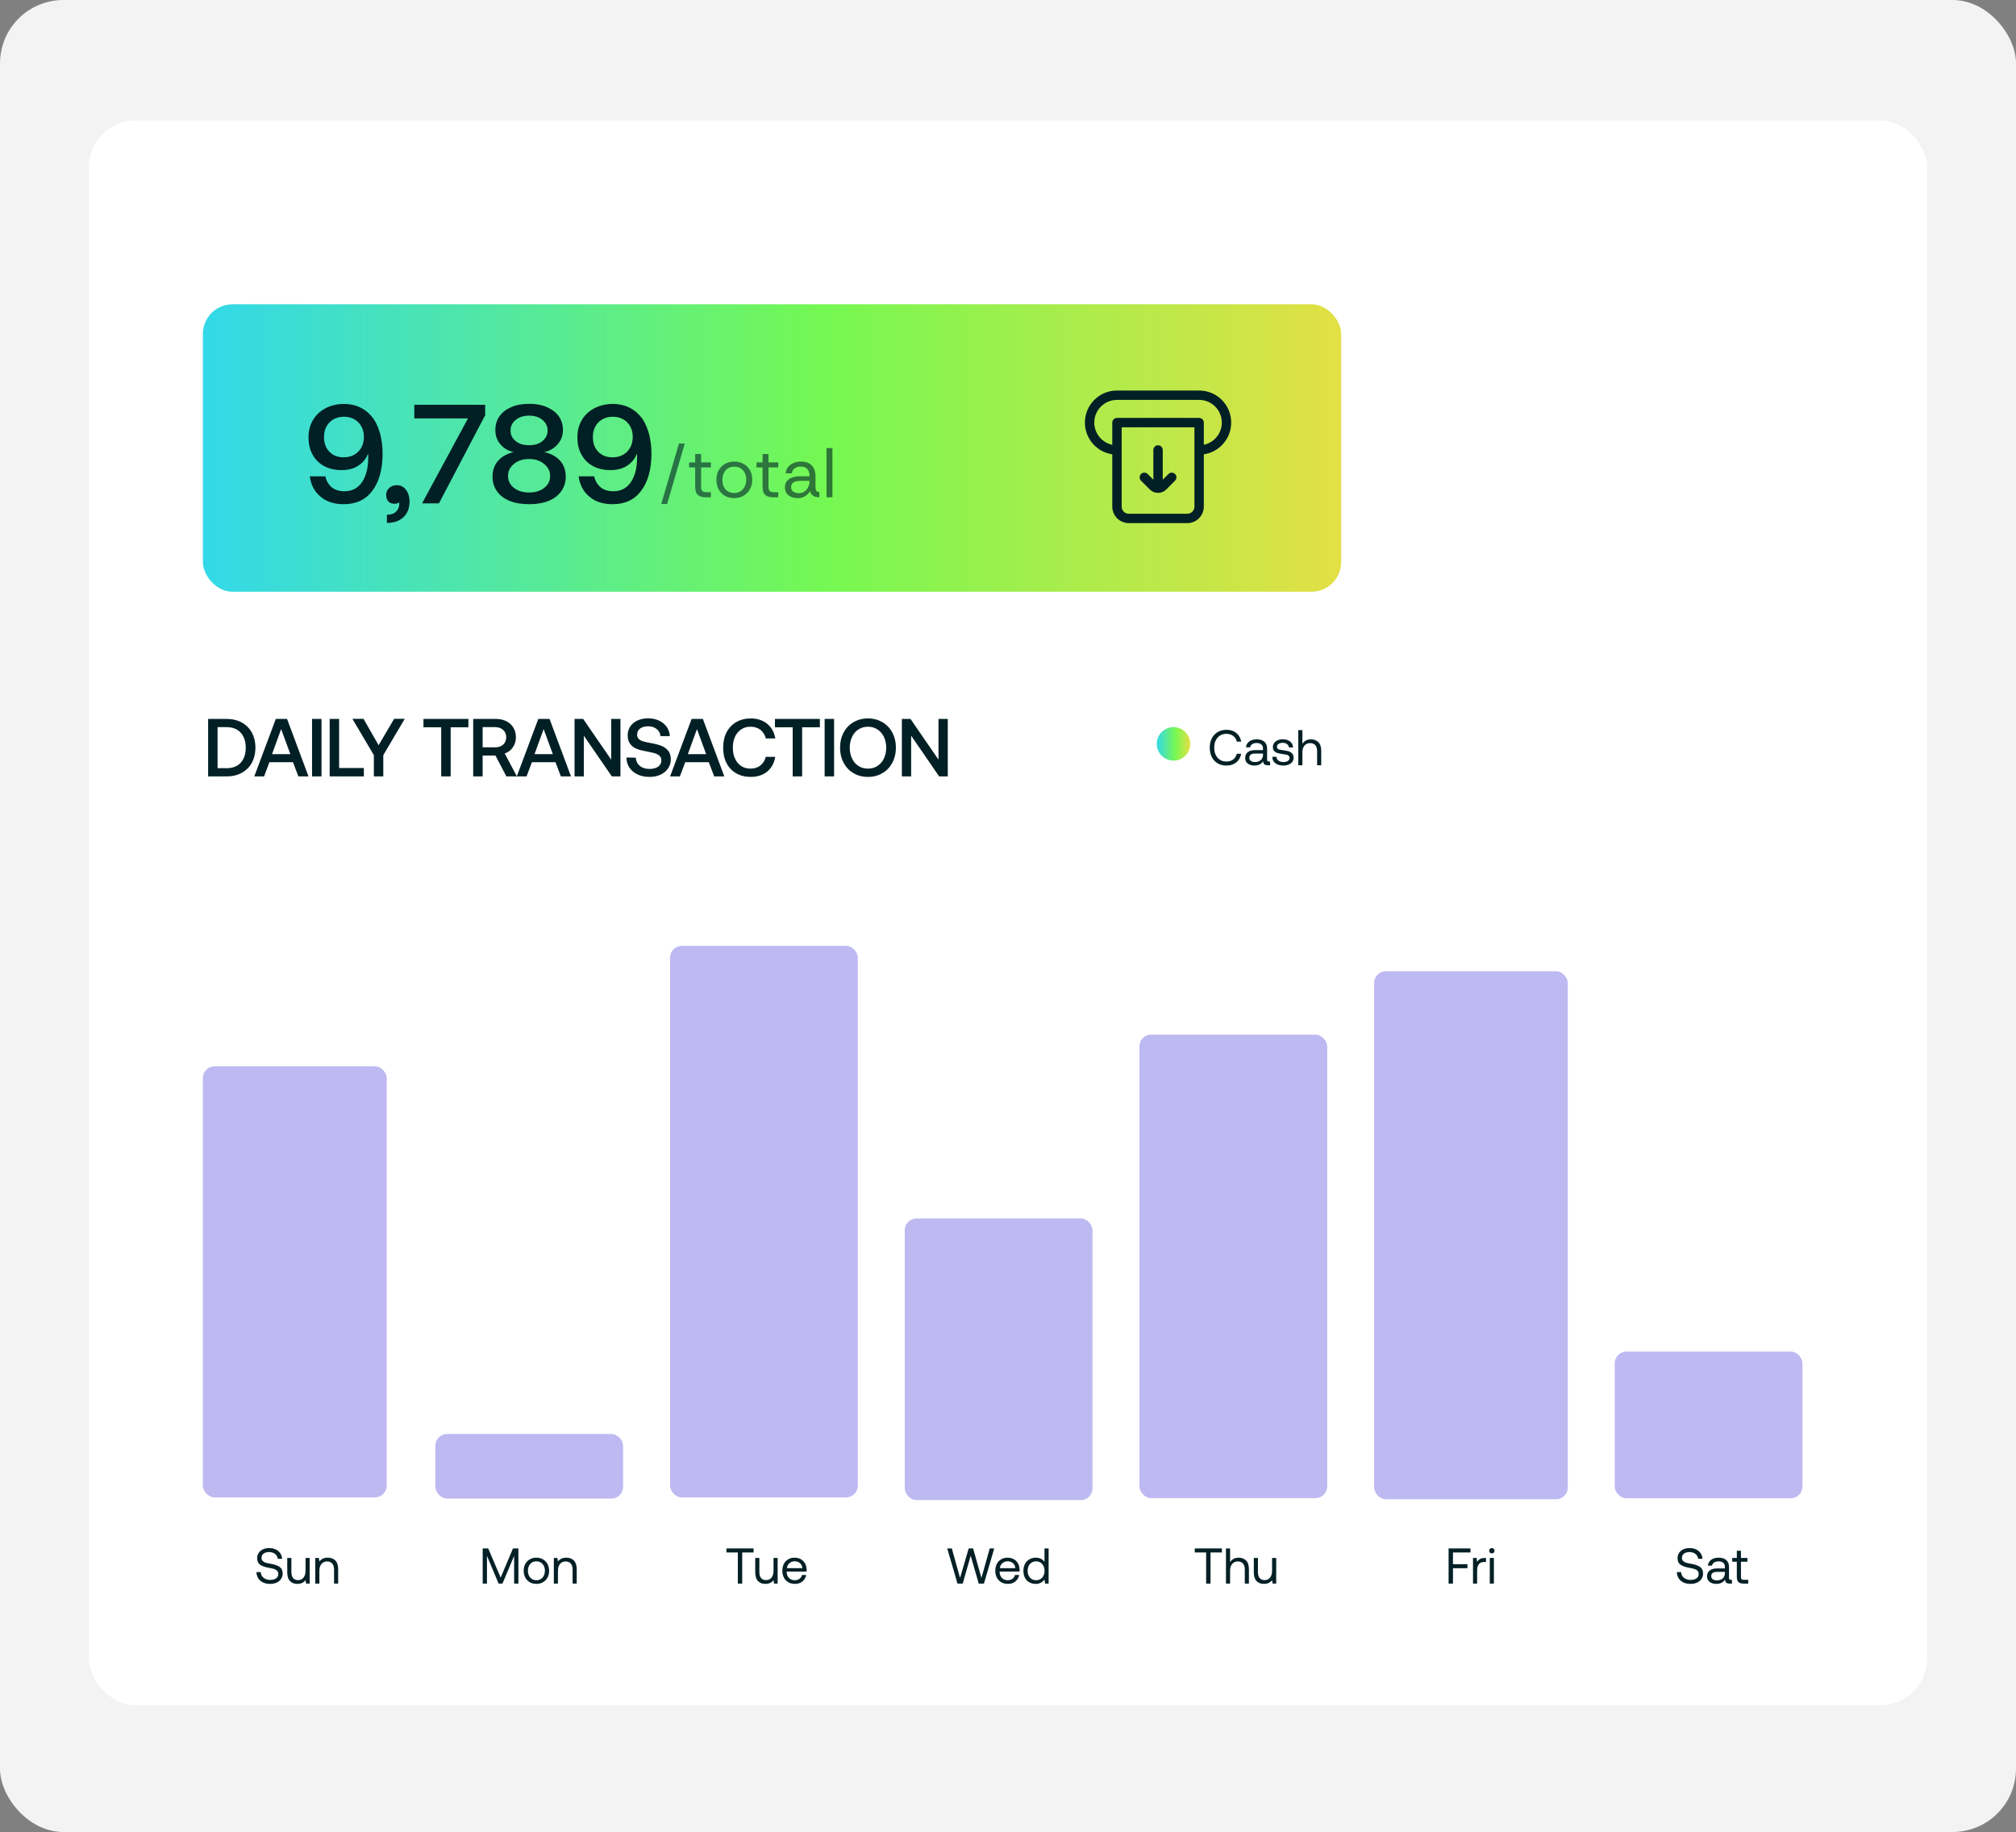 <svg width="318" height="289" viewBox="0 0 318 289" fill="none" xmlns="http://www.w3.org/2000/svg">
<rect x="0" y="0" width="318" height="289" fill="#808080" stroke="none"/>
<rect width="318" height="289" rx="10" fill="#F3F3F3"/>
<rect x="14" y="19" width="290" height="250" rx="7.404" fill="white"/>
<path d="M32.829 113.408H35.719C36.639 113.408 37.442 113.603 38.142 113.978C38.829 114.367 39.36 114.898 39.736 115.572C40.098 116.259 40.293 117.049 40.293 117.943C40.293 118.837 40.098 119.628 39.736 120.315C39.36 121.001 38.829 121.533 38.142 121.908C37.442 122.297 36.639 122.479 35.719 122.479H32.829V113.408ZM35.719 121.183C36.691 121.183 37.442 120.898 37.973 120.315C38.492 119.732 38.764 118.941 38.764 117.943C38.764 116.959 38.492 116.168 37.973 115.585C37.442 115.002 36.691 114.704 35.719 114.704H34.319V121.183H35.719ZM40.11 122.479L43.505 113.408H45.28L48.662 122.479H47.068L46.213 120.237H42.494L41.652 122.479H40.11ZM42.909 118.967H45.799L44.347 115.015L42.909 118.967ZM49.222 113.408H50.712V122.479H49.222V113.408ZM52.003 122.479V113.408H53.493V121.157H57.393V122.479H52.003ZM55.588 113.395H57.337L59.721 117.555L62.17 113.395H63.842L60.46 119.123V122.479H58.97V119.123L55.588 113.395ZM66.798 113.408H73.886V114.73H71.087V122.479H69.597V114.73H66.798V113.408ZM78.216 113.408C78.838 113.408 79.395 113.538 79.875 113.771C80.341 114.004 80.717 114.341 80.976 114.782C81.235 115.222 81.378 115.728 81.378 116.298C81.378 116.907 81.209 117.438 80.898 117.892C80.574 118.358 80.147 118.682 79.615 118.863L81.533 122.479H79.875L78.151 119.187H76.13V122.479H74.64V113.408H78.216ZM76.13 117.892H78.1C78.631 117.892 79.058 117.749 79.369 117.464C79.68 117.179 79.849 116.79 79.849 116.298C79.849 115.818 79.68 115.43 79.369 115.145C79.058 114.86 78.631 114.704 78.1 114.704H76.13V117.892ZM81.516 122.479L84.911 113.408H86.686L90.068 122.479H88.474L87.619 120.237H83.9L83.058 122.479H81.516ZM84.315 118.967H87.204L85.753 115.015L84.315 118.967ZM90.628 122.479V113.408H91.988L96.407 119.835V113.408H97.871V122.479H96.51L92.092 116.052V122.479H90.628ZM100.28 119.524C100.319 120.068 100.539 120.496 100.928 120.82C101.317 121.144 101.835 121.299 102.47 121.299C103.014 121.299 103.468 121.183 103.805 120.95C104.142 120.716 104.323 120.379 104.323 119.952C104.323 119.654 104.219 119.421 104.038 119.239C103.857 119.058 103.597 118.928 103.286 118.825C102.963 118.734 102.509 118.63 101.939 118.526C101.343 118.423 100.837 118.293 100.423 118.125C100.008 117.956 99.658 117.697 99.399 117.347C99.14 117.01 99.01 116.557 99.01 115.987C99.01 115.469 99.14 115.015 99.412 114.6C99.684 114.199 100.06 113.888 100.552 113.654C101.045 113.434 101.602 113.318 102.237 113.318C102.885 113.318 103.455 113.447 103.973 113.68C104.479 113.927 104.88 114.263 105.178 114.678C105.463 115.106 105.632 115.585 105.658 116.129H104.193C104.142 115.663 103.934 115.287 103.584 115.002C103.222 114.717 102.781 114.574 102.237 114.574C101.706 114.574 101.278 114.691 100.967 114.924C100.656 115.158 100.501 115.469 100.501 115.883C100.501 116.181 100.591 116.414 100.773 116.583C100.954 116.764 101.213 116.894 101.524 116.972C101.835 117.062 102.276 117.153 102.859 117.257C103.442 117.36 103.947 117.503 104.375 117.671C104.79 117.853 105.139 118.099 105.411 118.436C105.671 118.773 105.813 119.226 105.813 119.77C105.813 120.315 105.671 120.794 105.386 121.209C105.1 121.636 104.699 121.973 104.193 122.206C103.675 122.44 103.105 122.556 102.457 122.556C101.732 122.556 101.11 122.427 100.565 122.168C100.021 121.908 99.594 121.559 99.283 121.092C98.972 120.626 98.816 120.094 98.816 119.498L100.28 119.524ZM105.7 122.479L109.095 113.408H110.87L114.252 122.479H112.658L111.803 120.237H108.084L107.242 122.479H105.7ZM108.499 118.967H111.388L109.937 115.015L108.499 118.967ZM114.601 115.533C114.964 114.834 115.469 114.302 116.13 113.914C116.791 113.525 117.568 113.331 118.449 113.331C119.123 113.331 119.745 113.46 120.289 113.719C120.834 113.978 121.287 114.354 121.637 114.834C121.974 115.313 122.194 115.87 122.298 116.492H120.808C120.652 115.922 120.367 115.469 119.952 115.132C119.525 114.808 119.007 114.639 118.385 114.639C117.814 114.639 117.322 114.782 116.907 115.067C116.48 115.352 116.156 115.741 115.936 116.233C115.702 116.725 115.599 117.296 115.599 117.943C115.599 118.591 115.702 119.161 115.936 119.654C116.156 120.159 116.48 120.548 116.907 120.833C117.322 121.118 117.814 121.248 118.385 121.248C119.007 121.248 119.525 121.092 119.939 120.755C120.354 120.431 120.639 119.978 120.795 119.395H122.285C122.181 120.043 121.961 120.6 121.624 121.066C121.287 121.546 120.846 121.908 120.302 122.168C119.758 122.427 119.136 122.556 118.449 122.556C117.568 122.556 116.791 122.375 116.13 121.986C115.469 121.61 114.964 121.079 114.601 120.379C114.238 119.68 114.07 118.876 114.07 117.943C114.07 117.036 114.238 116.233 114.601 115.533ZM122.237 113.408H129.325V114.73H126.526V122.479H125.036V114.73H122.237V113.408ZM130.078 113.408H131.569V122.479H130.078V113.408ZM140.763 120.315C140.387 121.014 139.869 121.571 139.195 121.96C138.521 122.362 137.77 122.556 136.915 122.556C136.06 122.556 135.295 122.362 134.621 121.96C133.947 121.571 133.429 121.014 133.066 120.315C132.691 119.615 132.509 118.825 132.509 117.943C132.509 117.062 132.691 116.272 133.066 115.572C133.429 114.872 133.947 114.328 134.621 113.927C135.295 113.538 136.06 113.331 136.915 113.331C137.77 113.331 138.521 113.538 139.195 113.927C139.869 114.328 140.387 114.872 140.763 115.572C141.126 116.272 141.32 117.062 141.32 117.943C141.32 118.825 141.126 119.615 140.763 120.315ZM134.401 119.654C134.634 120.159 134.971 120.548 135.412 120.833C135.852 121.118 136.345 121.248 136.915 121.248C137.472 121.248 137.964 121.118 138.405 120.833C138.845 120.548 139.182 120.159 139.428 119.654C139.662 119.148 139.791 118.578 139.791 117.943C139.791 117.321 139.662 116.751 139.428 116.246C139.182 115.741 138.845 115.352 138.405 115.067C137.964 114.782 137.472 114.639 136.915 114.639C136.345 114.639 135.852 114.782 135.412 115.067C134.971 115.352 134.634 115.741 134.401 116.246C134.155 116.751 134.038 117.321 134.038 117.943C134.038 118.578 134.155 119.148 134.401 119.654ZM142.258 122.479V113.408H143.618L148.037 119.835V113.408H149.501V122.479H148.14L143.722 116.052V122.479H142.258Z" fill="#012025"/>
<circle cx="185.108" cy="117.345" r="2.64" fill="url(#paint0_linear_109_2959)"/>
<path d="M191.151 116.473C191.364 116.045 191.673 115.72 192.077 115.483C192.473 115.245 192.941 115.126 193.471 115.126C194.081 115.126 194.596 115.293 195.008 115.625C195.419 115.958 195.681 116.417 195.792 116.987H195.103C195 116.607 194.802 116.306 194.509 116.085C194.216 115.871 193.859 115.76 193.44 115.76C193.059 115.76 192.719 115.855 192.434 116.037C192.141 116.227 191.919 116.481 191.76 116.813C191.602 117.146 191.531 117.518 191.531 117.946C191.531 118.373 191.602 118.746 191.76 119.078C191.919 119.411 192.141 119.672 192.434 119.854C192.719 120.045 193.059 120.132 193.44 120.132C193.867 120.132 194.224 120.029 194.509 119.815C194.794 119.601 194.984 119.3 195.095 118.904H195.784C195.673 119.482 195.419 119.934 195.008 120.266C194.596 120.599 194.089 120.765 193.471 120.765C192.941 120.765 192.473 120.654 192.077 120.417C191.673 120.179 191.364 119.854 191.151 119.427C190.929 118.999 190.826 118.508 190.826 117.946C190.826 117.391 190.929 116.9 191.151 116.473ZM200.337 120.124V120.718H199.981C199.72 120.718 199.538 120.67 199.427 120.559C199.316 120.456 199.252 120.298 199.252 120.092C198.936 120.544 198.484 120.765 197.898 120.765C197.447 120.765 197.082 120.662 196.813 120.448C196.544 120.243 196.409 119.95 196.409 119.585C196.409 119.181 196.544 118.872 196.821 118.651C197.098 118.437 197.502 118.326 198.033 118.326H199.221V118.049C199.221 117.787 199.126 117.581 198.952 117.431C198.777 117.288 198.532 117.209 198.215 117.209C197.93 117.209 197.7 117.273 197.518 117.399C197.336 117.526 197.225 117.684 197.185 117.89H196.536C196.583 117.494 196.758 117.185 197.059 116.964C197.36 116.742 197.756 116.631 198.247 116.631C198.761 116.631 199.157 116.758 199.443 117.011C199.728 117.265 199.87 117.621 199.87 118.088V119.831C199.87 120.029 199.957 120.124 200.139 120.124H200.337ZM199.221 118.872H197.969C197.368 118.872 197.067 119.102 197.067 119.546C197.067 119.752 197.146 119.91 197.304 120.029C197.463 120.155 197.676 120.211 197.946 120.211C198.342 120.211 198.651 120.108 198.88 119.902C199.102 119.696 199.221 119.419 199.221 119.07V118.872ZM201.344 119.387C201.352 119.633 201.455 119.831 201.66 119.981C201.866 120.14 202.128 120.211 202.452 120.211C202.738 120.211 202.967 120.155 203.141 120.045C203.316 119.934 203.411 119.783 203.411 119.593C203.411 119.435 203.363 119.316 203.284 119.229C203.197 119.15 203.086 119.086 202.951 119.055C202.817 119.023 202.627 118.991 202.381 118.96C202.033 118.92 201.748 118.864 201.526 118.793C201.304 118.73 201.122 118.619 200.987 118.468C200.845 118.318 200.781 118.112 200.781 117.843C200.781 117.605 200.845 117.399 200.979 117.209C201.114 117.027 201.296 116.885 201.534 116.782C201.763 116.679 202.025 116.623 202.318 116.623C202.793 116.623 203.173 116.734 203.474 116.956C203.775 117.178 203.941 117.494 203.973 117.906H203.324C203.292 117.7 203.189 117.526 203.015 117.383C202.833 117.249 202.611 117.178 202.342 117.178C202.064 117.178 201.843 117.241 201.676 117.352C201.502 117.463 201.423 117.613 201.423 117.795C201.423 117.938 201.462 118.041 201.542 118.112C201.621 118.191 201.716 118.239 201.843 118.263C201.969 118.294 202.159 118.318 202.413 118.35C202.761 118.397 203.054 118.453 203.284 118.524C203.514 118.603 203.696 118.722 203.838 118.88C203.981 119.047 204.052 119.268 204.052 119.546C204.052 119.791 203.981 120.005 203.838 120.187C203.696 120.377 203.498 120.52 203.26 120.615C203.015 120.718 202.745 120.765 202.452 120.765C201.922 120.765 201.494 120.646 201.177 120.401C200.861 120.163 200.694 119.823 200.694 119.387H201.344ZM207.957 117.075C208.258 117.376 208.408 117.835 208.408 118.468V120.718H207.759V118.508C207.759 118.096 207.664 117.779 207.474 117.558C207.284 117.336 207.007 117.225 206.658 117.225C206.278 117.225 205.985 117.36 205.763 117.621C205.541 117.89 205.438 118.247 205.438 118.698V120.718H204.789V115.174H205.438V117.344C205.565 117.138 205.739 116.964 205.961 116.829C206.183 116.702 206.452 116.631 206.769 116.631C207.26 116.631 207.656 116.782 207.957 117.075Z" fill="#012025"/>
<rect x="32" y="168.213" width="29" height="68" rx="1.851" fill="#BEB9F1"/>
<rect x="68.67" y="226.213" width="29.617" height="10.181" rx="1.851" fill="#BEB9F1"/>
<rect x="105.691" y="149.213" width="29.617" height="87" rx="1.851" fill="#BEB9F1"/>
<rect x="142.713" y="192.213" width="29.617" height="44.425" rx="1.851" fill="#BEB9F1"/>
<rect x="179.734" y="163.213" width="29.617" height="73.117" rx="1.851" fill="#BEB9F1"/>
<rect x="216.756" y="153.213" width="30.543" height="83.298" rx="1.851" fill="#BEB9F1"/>
<rect x="254.701" y="213.213" width="29.617" height="23.138" rx="1.851" fill="#BEB9F1"/>
<path d="M41.127 247.997C41.151 248.377 41.302 248.678 41.579 248.9C41.848 249.121 42.197 249.232 42.624 249.232C43.005 249.232 43.306 249.153 43.543 248.987C43.781 248.82 43.9 248.591 43.9 248.29C43.9 248.076 43.828 247.902 43.702 247.775C43.575 247.648 43.408 247.561 43.203 247.498C42.997 247.434 42.727 247.379 42.379 247.316C41.825 247.22 41.381 247.07 41.056 246.848C40.724 246.634 40.565 246.286 40.565 245.795C40.565 245.486 40.644 245.209 40.803 244.971C40.961 244.734 41.183 244.544 41.468 244.409C41.753 244.282 42.086 244.211 42.458 244.211C42.846 244.211 43.195 244.282 43.496 244.425C43.797 244.567 44.034 244.773 44.208 245.027C44.383 245.28 44.478 245.573 44.501 245.906H43.82C43.773 245.589 43.63 245.328 43.385 245.13C43.131 244.94 42.822 244.837 42.458 244.837C42.086 244.837 41.793 244.924 41.579 245.082C41.357 245.24 41.254 245.47 41.254 245.755C41.254 245.969 41.318 246.135 41.444 246.254C41.571 246.373 41.729 246.46 41.935 246.524C42.133 246.587 42.411 246.642 42.759 246.698C43.313 246.793 43.757 246.951 44.09 247.173C44.422 247.395 44.589 247.743 44.589 248.226C44.589 248.543 44.501 248.828 44.335 249.074C44.169 249.327 43.939 249.517 43.638 249.652C43.337 249.794 42.997 249.858 42.617 249.858C42.181 249.858 41.801 249.787 41.484 249.628C41.159 249.47 40.906 249.256 40.731 248.971C40.557 248.686 40.462 248.361 40.446 247.997H41.127ZM48.845 245.771V249.81H48.283L48.196 249.272C47.887 249.668 47.459 249.858 46.904 249.858C46.421 249.858 46.033 249.715 45.748 249.414C45.455 249.121 45.313 248.654 45.313 248.02V245.771H45.962V247.981C45.962 248.401 46.049 248.717 46.231 248.939C46.413 249.161 46.675 249.264 47.015 249.264C47.38 249.264 47.673 249.137 47.879 248.868C48.085 248.606 48.196 248.25 48.196 247.791V245.771H48.845ZM52.89 246.167C53.191 246.468 53.342 246.927 53.342 247.561V249.81H52.692V247.601C52.692 247.189 52.597 246.872 52.407 246.65C52.217 246.428 51.948 246.318 51.599 246.318C51.219 246.318 50.918 246.452 50.704 246.714C50.483 246.983 50.38 247.339 50.38 247.791V249.81H49.73V245.771H50.293L50.38 246.318C50.681 245.922 51.124 245.724 51.71 245.724C52.201 245.724 52.589 245.874 52.89 246.167Z" fill="#022025"/>
<path d="M76.139 244.266H77.01L78.975 248.868L80.915 244.266H81.77V249.81H81.097V245.438L79.26 249.81H78.65L76.812 245.438V249.81H76.139V244.266ZM83.566 249.596C83.265 249.422 83.027 249.185 82.861 248.868C82.687 248.559 82.607 248.203 82.607 247.791C82.607 247.387 82.687 247.03 82.861 246.714C83.027 246.405 83.265 246.159 83.566 245.985C83.867 245.811 84.215 245.724 84.611 245.724C84.999 245.724 85.348 245.811 85.649 245.985C85.95 246.159 86.187 246.405 86.362 246.714C86.528 247.03 86.615 247.387 86.615 247.791C86.615 248.203 86.528 248.559 86.362 248.868C86.187 249.185 85.95 249.422 85.649 249.596C85.348 249.771 84.999 249.858 84.611 249.858C84.215 249.858 83.867 249.771 83.566 249.596ZM85.308 249.09C85.514 248.963 85.672 248.789 85.783 248.559C85.894 248.337 85.95 248.076 85.95 247.791C85.95 247.506 85.894 247.252 85.783 247.022C85.672 246.801 85.514 246.619 85.308 246.492C85.102 246.365 84.873 246.302 84.611 246.302C84.342 246.302 84.112 246.365 83.906 246.492C83.7 246.619 83.55 246.801 83.439 247.022C83.328 247.252 83.273 247.506 83.273 247.791C83.273 248.076 83.328 248.337 83.439 248.559C83.55 248.789 83.7 248.963 83.906 249.09C84.112 249.216 84.342 249.28 84.611 249.28C84.873 249.28 85.102 249.216 85.308 249.09ZM90.52 246.167C90.821 246.468 90.971 246.927 90.971 247.561V249.81H90.322V247.601C90.322 247.189 90.227 246.872 90.037 246.65C89.847 246.428 89.577 246.318 89.229 246.318C88.849 246.318 88.548 246.452 88.334 246.714C88.112 246.983 88.009 247.339 88.009 247.791V249.81H87.36V245.771H87.922L88.009 246.318C88.31 245.922 88.754 245.724 89.34 245.724C89.831 245.724 90.219 245.874 90.52 246.167Z" fill="#022025"/>
<path d="M114.587 244.266H118.871V244.9H117.074V249.81H116.385V244.9H114.587V244.266ZM122.664 245.771V249.81H122.101L122.014 249.272C121.705 249.668 121.278 249.858 120.723 249.858C120.24 249.858 119.852 249.715 119.567 249.414C119.274 249.121 119.131 248.654 119.131 248.02V245.771H119.781V247.981C119.781 248.401 119.868 248.717 120.05 248.939C120.232 249.161 120.494 249.264 120.834 249.264C121.198 249.264 121.491 249.137 121.697 248.868C121.903 248.606 122.014 248.25 122.014 247.791V245.771H122.664ZM123.644 246.706C123.802 246.397 124.032 246.159 124.325 245.985C124.61 245.811 124.943 245.724 125.323 245.724C125.687 245.724 126.02 245.803 126.305 245.953C126.59 246.112 126.812 246.333 126.978 246.619C127.137 246.912 127.224 247.252 127.24 247.64C127.24 247.704 127.232 247.791 127.224 247.917H124.087V247.973C124.095 248.369 124.214 248.686 124.452 248.923C124.681 249.161 124.982 249.28 125.363 249.28C125.648 249.28 125.893 249.208 126.099 249.066C126.305 248.923 126.44 248.717 126.511 248.456H127.168C127.089 248.868 126.891 249.208 126.574 249.47C126.258 249.731 125.869 249.858 125.41 249.858C125.006 249.858 124.658 249.779 124.357 249.604C124.056 249.43 123.818 249.193 123.652 248.876C123.486 248.559 123.406 248.203 123.406 247.791C123.406 247.379 123.486 247.022 123.644 246.706ZM126.566 247.379C126.535 247.038 126.4 246.769 126.178 246.579C125.957 246.389 125.671 246.294 125.331 246.294C125.022 246.294 124.753 246.397 124.523 246.595C124.285 246.801 124.159 247.062 124.127 247.379H126.566Z" fill="#022025"/>
<path d="M149.417 244.266H150.138L151.437 248.923L152.799 244.266H153.496L154.81 248.923L156.117 244.266H156.83L155.206 249.81H154.383L153.116 245.415L151.856 249.81H151.033L149.417 244.266ZM157.236 246.706C157.394 246.397 157.624 246.159 157.917 245.985C158.202 245.811 158.535 245.724 158.915 245.724C159.279 245.724 159.612 245.803 159.897 245.953C160.182 246.112 160.404 246.333 160.57 246.619C160.729 246.912 160.816 247.252 160.832 247.64C160.832 247.704 160.824 247.791 160.816 247.917H157.68V247.973C157.687 248.369 157.806 248.686 158.044 248.923C158.274 249.161 158.575 249.28 158.955 249.28C159.24 249.28 159.485 249.208 159.691 249.066C159.897 248.923 160.032 248.717 160.103 248.456H160.76C160.681 248.868 160.483 249.208 160.166 249.47C159.85 249.731 159.462 249.858 159.002 249.858C158.598 249.858 158.25 249.779 157.949 249.604C157.648 249.43 157.41 249.193 157.244 248.876C157.078 248.559 156.998 248.203 156.998 247.791C156.998 247.379 157.078 247.022 157.236 246.706ZM160.159 247.379C160.127 247.038 159.992 246.769 159.77 246.579C159.549 246.389 159.264 246.294 158.923 246.294C158.614 246.294 158.345 246.397 158.115 246.595C157.878 246.801 157.751 247.062 157.719 247.379H160.159ZM165.406 244.266V249.81H164.844L164.757 249.161C164.416 249.628 163.957 249.858 163.371 249.858C162.99 249.858 162.658 249.779 162.365 249.612C162.072 249.454 161.842 249.216 161.676 248.9C161.509 248.591 161.43 248.218 161.43 247.791C161.43 247.387 161.509 247.03 161.676 246.714C161.842 246.405 162.072 246.159 162.373 245.985C162.666 245.811 162.998 245.724 163.371 245.724C163.695 245.724 163.973 245.787 164.21 245.906C164.44 246.025 164.622 246.183 164.757 246.389V244.266H165.406ZM164.123 249.098C164.329 248.971 164.487 248.797 164.598 248.575C164.709 248.353 164.765 248.092 164.765 247.807C164.765 247.521 164.709 247.26 164.598 247.03C164.487 246.801 164.329 246.619 164.123 246.492C163.917 246.365 163.687 246.302 163.434 246.302C163.03 246.302 162.705 246.444 162.46 246.722C162.214 246.999 162.096 247.355 162.096 247.791C162.096 248.234 162.214 248.591 162.46 248.868C162.705 249.145 163.03 249.28 163.434 249.28C163.687 249.28 163.917 249.224 164.123 249.098Z" fill="#022025"/>
<path d="M188.458 244.266H192.742V244.9H190.945V249.81H190.255V244.9H188.458V244.266ZM196.55 246.167C196.851 246.468 197.002 246.927 197.002 247.561V249.81H196.352V247.601C196.352 247.189 196.257 246.872 196.067 246.65C195.877 246.428 195.6 246.318 195.252 246.318C194.871 246.318 194.578 246.452 194.357 246.714C194.135 246.983 194.032 247.339 194.032 247.791V249.81H193.382V244.266H194.032V246.436C194.159 246.23 194.333 246.056 194.555 245.922C194.776 245.795 195.046 245.724 195.362 245.724C195.853 245.724 196.249 245.874 196.55 246.167ZM201.307 245.771V249.81H200.744L200.657 249.272C200.348 249.668 199.921 249.858 199.366 249.858C198.883 249.858 198.495 249.715 198.21 249.414C197.917 249.121 197.774 248.654 197.774 248.02V245.771H198.424V247.981C198.424 248.401 198.511 248.717 198.693 248.939C198.875 249.161 199.136 249.264 199.477 249.264C199.841 249.264 200.134 249.137 200.34 248.868C200.546 248.606 200.657 248.25 200.657 247.791V245.771H201.307Z" fill="#022025"/>
<path d="M228.5 244.266H231.946V244.9H229.189V246.753H231.47V247.387H229.189V249.81H228.5V244.266ZM234.401 245.771V246.405H234.076C233.688 246.405 233.411 246.539 233.245 246.793C233.078 247.054 232.999 247.371 232.999 247.751V249.81H232.35V245.771H232.912L232.999 246.381C233.11 246.199 233.261 246.048 233.451 245.937C233.633 245.827 233.886 245.771 234.219 245.771H234.401ZM235.621 244.33C235.7 244.409 235.739 244.512 235.739 244.631C235.739 244.757 235.7 244.852 235.621 244.932C235.541 245.011 235.439 245.05 235.32 245.05C235.193 245.05 235.098 245.011 235.019 244.932C234.94 244.852 234.9 244.757 234.9 244.631C234.9 244.512 234.94 244.409 235.019 244.33C235.098 244.25 235.193 244.211 235.32 244.211C235.439 244.211 235.541 244.25 235.621 244.33ZM234.995 245.771H235.644V249.81H234.995V245.771Z" fill="#022025"/>
<path d="M265.178 247.997C265.202 248.377 265.352 248.678 265.63 248.9C265.899 249.121 266.247 249.232 266.675 249.232C267.055 249.232 267.356 249.153 267.594 248.987C267.831 248.82 267.95 248.591 267.95 248.29C267.95 248.076 267.879 247.902 267.752 247.775C267.626 247.648 267.459 247.561 267.253 247.498C267.047 247.434 266.778 247.379 266.43 247.316C265.875 247.22 265.432 247.07 265.107 246.848C264.774 246.634 264.616 246.286 264.616 245.795C264.616 245.486 264.695 245.209 264.854 244.971C265.012 244.734 265.234 244.544 265.519 244.409C265.804 244.282 266.137 244.211 266.509 244.211C266.897 244.211 267.245 244.282 267.546 244.425C267.847 244.567 268.085 244.773 268.259 245.027C268.433 245.28 268.528 245.573 268.552 245.906H267.871C267.824 245.589 267.681 245.328 267.435 245.13C267.182 244.94 266.873 244.837 266.509 244.837C266.137 244.837 265.844 244.924 265.63 245.082C265.408 245.24 265.305 245.47 265.305 245.755C265.305 245.969 265.368 246.135 265.495 246.254C265.622 246.373 265.78 246.46 265.986 246.524C266.184 246.587 266.461 246.642 266.81 246.698C267.364 246.793 267.808 246.951 268.14 247.173C268.473 247.395 268.639 247.743 268.639 248.226C268.639 248.543 268.552 248.828 268.386 249.074C268.22 249.327 267.99 249.517 267.689 249.652C267.388 249.794 267.047 249.858 266.667 249.858C266.232 249.858 265.851 249.787 265.535 249.628C265.21 249.47 264.956 249.256 264.782 248.971C264.608 248.686 264.513 248.361 264.497 247.997H265.178ZM273.197 249.216V249.81H272.84C272.579 249.81 272.397 249.763 272.286 249.652C272.175 249.549 272.112 249.391 272.112 249.185C271.795 249.636 271.343 249.858 270.757 249.858C270.306 249.858 269.941 249.755 269.672 249.541C269.403 249.335 269.268 249.042 269.268 248.678C269.268 248.274 269.403 247.965 269.68 247.743C269.957 247.529 270.361 247.418 270.892 247.418H272.08V247.141C272.08 246.88 271.985 246.674 271.811 246.524C271.636 246.381 271.391 246.302 271.074 246.302C270.789 246.302 270.559 246.365 270.377 246.492C270.195 246.619 270.084 246.777 270.044 246.983H269.395C269.443 246.587 269.617 246.278 269.918 246.056C270.219 245.834 270.615 245.724 271.106 245.724C271.621 245.724 272.017 245.85 272.302 246.104C272.587 246.357 272.729 246.714 272.729 247.181V248.923C272.729 249.121 272.816 249.216 272.999 249.216H273.197ZM272.08 247.965H270.829C270.227 247.965 269.926 248.195 269.926 248.638C269.926 248.844 270.005 249.002 270.163 249.121C270.322 249.248 270.535 249.303 270.805 249.303C271.201 249.303 271.51 249.2 271.739 248.995C271.961 248.789 272.08 248.511 272.08 248.163V247.965ZM273.965 246.365H273.237V245.771H273.965V244.639H274.615V245.771H275.636V246.365H274.615V248.749C274.615 248.923 274.646 249.042 274.71 249.113C274.773 249.185 274.892 249.216 275.058 249.216H275.763V249.81H275.019C274.638 249.81 274.361 249.731 274.203 249.557C274.044 249.391 273.965 249.121 273.965 248.757V246.365Z" fill="#022025"/>
<rect x="32" y="48" width="179.553" height="45.351" rx="4.691" fill="url(#paint1_linear_109_2959)"/>
<path opacity="0.6" d="M104.307 79.506L107.095 69.966H108.017L105.229 79.506H104.307ZM111.278 78.451C110.774 78.451 110.378 78.329 110.089 78.085C109.801 77.84 109.656 77.4 109.656 76.763V73.731H108.701V72.942H109.656V71.621H110.589V72.942H112.133V73.731H110.589V76.763C110.589 77.111 110.659 77.348 110.8 77.474C110.941 77.592 111.189 77.651 111.544 77.651H112.133V78.451H111.278ZM115.787 78.584C115.284 78.584 114.821 78.473 114.399 78.251C113.977 78.022 113.64 77.692 113.388 77.263C113.137 76.826 113.011 76.3 113.011 75.686C113.011 75.101 113.133 74.594 113.377 74.164C113.629 73.735 113.966 73.401 114.388 73.165C114.817 72.928 115.299 72.809 115.832 72.809C116.343 72.809 116.809 72.92 117.231 73.142C117.661 73.364 118.005 73.69 118.264 74.12C118.523 74.549 118.653 75.071 118.653 75.686C118.653 76.248 118.531 76.748 118.286 77.185C118.042 77.622 117.701 77.966 117.265 78.218C116.835 78.462 116.343 78.584 115.787 78.584ZM115.787 77.774C116.15 77.774 116.476 77.689 116.765 77.518C117.054 77.341 117.283 77.096 117.453 76.785C117.624 76.474 117.709 76.108 117.709 75.686C117.709 75.286 117.635 74.93 117.487 74.62C117.339 74.308 117.124 74.064 116.843 73.886C116.561 73.709 116.221 73.62 115.821 73.62C115.414 73.62 115.069 73.712 114.788 73.898C114.514 74.083 114.307 74.331 114.166 74.642C114.025 74.953 113.955 75.301 113.955 75.686C113.955 76.174 114.044 76.574 114.221 76.885C114.399 77.189 114.629 77.415 114.91 77.563C115.191 77.703 115.484 77.774 115.787 77.774ZM121.907 78.451C121.403 78.451 121.007 78.329 120.718 78.085C120.43 77.84 120.285 77.4 120.285 76.763V73.731H119.33V72.942H120.285V71.621H121.218V72.942H122.762V73.731H121.218V76.763C121.218 77.111 121.289 77.348 121.429 77.474C121.57 77.592 121.818 77.651 122.173 77.651H122.762V78.451H121.907ZM125.858 78.584C125.48 78.584 125.136 78.522 124.825 78.396C124.514 78.27 124.266 78.081 124.081 77.829C123.903 77.57 123.814 77.255 123.814 76.885C123.814 76.456 123.925 76.115 124.147 75.863C124.369 75.604 124.662 75.419 125.025 75.308C125.395 75.19 125.791 75.13 126.213 75.13H127.701C127.701 74.745 127.635 74.442 127.501 74.22C127.375 73.998 127.209 73.838 127.002 73.742C126.794 73.646 126.565 73.598 126.313 73.598C125.95 73.598 125.635 73.686 125.369 73.864C125.11 74.034 124.947 74.301 124.88 74.664H123.925C123.962 74.264 124.095 73.927 124.325 73.653C124.554 73.379 124.843 73.172 125.191 73.031C125.547 72.883 125.921 72.809 126.313 72.809C126.868 72.809 127.316 72.913 127.657 73.12C127.997 73.32 128.245 73.59 128.401 73.931C128.556 74.272 128.634 74.649 128.634 75.064V76.752C128.634 77.026 128.668 77.233 128.734 77.374C128.801 77.514 128.971 77.6 129.245 77.629V78.451C129.001 78.451 128.779 78.422 128.579 78.362C128.379 78.296 128.208 78.192 128.068 78.051C127.935 77.903 127.838 77.711 127.779 77.474C127.594 77.785 127.338 78.048 127.013 78.262C126.694 78.477 126.309 78.584 125.858 78.584ZM126.002 77.796C126.372 77.796 126.683 77.703 126.935 77.518C127.187 77.326 127.375 77.081 127.501 76.785C127.635 76.489 127.701 76.182 127.701 75.863V75.852H126.291C126.032 75.852 125.787 75.882 125.558 75.941C125.328 75.993 125.143 76.093 125.002 76.241C124.862 76.382 124.791 76.582 124.791 76.841C124.791 77.174 124.91 77.418 125.147 77.574C125.384 77.722 125.669 77.796 126.002 77.796ZM130.37 78.451V70.677H131.303V78.451H130.37Z" fill="#012025"/>
<path d="M59.996 68.542C60.218 69.475 60.351 70.453 60.351 71.519C60.351 74.051 59.796 76.006 58.73 77.427C57.663 78.849 56.153 79.538 54.221 79.538C52.732 79.538 51.511 79.16 50.578 78.36C49.623 77.583 49.045 76.517 48.867 75.139H51.311C51.488 75.873 51.822 76.45 52.332 76.872C52.843 77.294 53.51 77.494 54.354 77.494C55.531 77.494 56.442 77.028 57.108 76.05C57.752 75.095 58.086 73.807 58.086 72.163V71.563C57.952 71.83 57.863 71.985 57.841 72.03C57.486 72.696 56.953 73.229 56.286 73.607C55.598 73.984 54.798 74.162 53.91 74.162C52.865 74.162 51.955 73.962 51.155 73.54C50.355 73.118 49.756 72.518 49.312 71.719C48.867 70.941 48.667 70.031 48.667 68.964C48.667 67.965 48.889 67.076 49.356 66.277C49.822 65.477 50.489 64.855 51.333 64.411C52.177 63.966 53.132 63.722 54.243 63.722C55.264 63.722 56.197 63.944 56.997 64.366C57.797 64.788 58.441 65.388 58.974 66.143C59.418 66.832 59.752 67.632 59.996 68.542ZM51.955 71.252C52.51 71.852 53.265 72.141 54.198 72.141C55.131 72.141 55.909 71.852 56.508 71.252C57.086 70.675 57.397 69.897 57.397 68.92C57.397 67.987 57.108 67.232 56.531 66.632C55.953 66.054 55.198 65.743 54.265 65.743C53.31 65.743 52.554 66.054 51.977 66.632C51.4 67.232 51.111 68.009 51.111 68.942C51.111 69.897 51.377 70.675 51.955 71.252ZM64.048 77.272C64.403 77.761 64.603 78.382 64.603 79.093C64.603 80.159 64.27 81.004 63.648 81.581C63.004 82.181 62.137 82.492 61.027 82.492V81.204C61.671 81.204 62.16 81.026 62.493 80.693C62.804 80.382 62.981 79.982 62.981 79.538C62.981 79.404 62.959 79.315 62.959 79.249C62.759 79.404 62.515 79.471 62.226 79.471C61.826 79.471 61.515 79.36 61.271 79.115C61.027 78.871 60.916 78.516 60.916 78.049C60.916 77.627 61.071 77.272 61.382 76.983C61.693 76.694 62.093 76.539 62.604 76.539C63.181 76.539 63.67 76.783 64.048 77.272ZM65.355 63.855H76.528V65.499L69.242 79.404H66.576L73.818 66.01H65.355V63.855ZM88.287 72.607C88.909 73.274 89.242 74.14 89.242 75.206C89.242 76.05 88.998 76.805 88.553 77.472C88.087 78.138 87.421 78.649 86.554 79.004C85.688 79.36 84.666 79.538 83.467 79.538C82.267 79.538 81.223 79.36 80.357 79.004C79.491 78.649 78.824 78.138 78.38 77.472C77.913 76.805 77.691 76.05 77.691 75.206C77.691 74.162 78.002 73.296 78.624 72.629C79.246 71.963 80.046 71.541 81.023 71.319C80.179 71.141 79.491 70.741 78.957 70.119C78.402 69.497 78.136 68.742 78.136 67.831C78.136 67.032 78.336 66.299 78.78 65.677C79.202 65.055 79.824 64.588 80.624 64.233C81.423 63.878 82.378 63.7 83.467 63.7C84.533 63.7 85.488 63.878 86.288 64.233C87.087 64.588 87.709 65.055 88.154 65.677C88.576 66.299 88.798 67.032 88.798 67.831C88.798 68.72 88.509 69.475 87.954 70.097C87.376 70.741 86.688 71.141 85.844 71.319C86.821 71.519 87.643 71.941 88.287 72.607ZM81.356 66.232C80.801 66.676 80.535 67.232 80.535 67.898C80.535 68.609 80.801 69.164 81.356 69.586C81.89 70.031 82.6 70.23 83.467 70.23C84.311 70.23 85.022 70.031 85.555 69.586C86.088 69.142 86.377 68.587 86.377 67.898C86.377 67.232 86.088 66.676 85.555 66.232C85.022 65.788 84.311 65.566 83.467 65.566C82.6 65.566 81.89 65.788 81.356 66.232ZM85.844 76.961C86.466 76.472 86.776 75.85 86.776 75.073C86.776 74.318 86.443 73.696 85.821 73.185C85.199 72.674 84.4 72.407 83.467 72.407C82.489 72.407 81.69 72.674 81.068 73.185C80.446 73.696 80.135 74.318 80.135 75.073C80.135 75.85 80.446 76.472 81.068 76.961C81.69 77.45 82.489 77.694 83.467 77.694C84.422 77.694 85.222 77.45 85.844 76.961ZM102.404 68.542C102.626 69.475 102.759 70.453 102.759 71.519C102.759 74.051 102.204 76.006 101.138 77.427C100.072 78.849 98.561 79.538 96.629 79.538C95.14 79.538 93.919 79.16 92.986 78.36C92.031 77.583 91.453 76.517 91.275 75.139H93.719C93.897 75.873 94.23 76.45 94.741 76.872C95.251 77.294 95.918 77.494 96.762 77.494C97.939 77.494 98.85 77.028 99.516 76.05C100.16 75.095 100.494 73.807 100.494 72.163V71.563C100.36 71.83 100.272 71.985 100.249 72.03C99.894 72.696 99.361 73.229 98.694 73.607C98.006 73.984 97.206 74.162 96.318 74.162C95.274 74.162 94.363 73.962 93.563 73.54C92.764 73.118 92.164 72.518 91.72 71.719C91.275 70.941 91.076 70.031 91.076 68.964C91.076 67.965 91.298 67.076 91.764 66.277C92.231 65.477 92.897 64.855 93.741 64.411C94.585 63.966 95.54 63.722 96.651 63.722C97.673 63.722 98.606 63.944 99.405 64.366C100.205 64.788 100.849 65.388 101.382 66.143C101.826 66.832 102.16 67.632 102.404 68.542ZM94.363 71.252C94.918 71.852 95.674 72.141 96.606 72.141C97.539 72.141 98.317 71.852 98.917 71.252C99.494 70.675 99.805 69.897 99.805 68.92C99.805 67.987 99.516 67.232 98.939 66.632C98.361 66.054 97.606 65.743 96.673 65.743C95.718 65.743 94.963 66.054 94.385 66.632C93.808 67.232 93.519 68.009 93.519 68.942C93.519 69.897 93.785 70.675 94.363 71.252Z" fill="#012025"/>
<path d="M176.189 70.983C173.804 70.983 171.87 69.049 171.87 66.664C171.87 64.278 173.804 62.345 176.189 62.345L189.147 62.345C191.532 62.345 193.466 64.278 193.466 66.664C193.466 69.049 191.532 70.983 189.147 70.983M189.147 66.664L189.147 79.93C189.147 80.952 188.318 81.781 187.296 81.781H178.04C177.018 81.781 176.189 80.952 176.189 79.93V66.664L189.147 66.664Z" stroke="#012025" stroke-width="1.481" stroke-linejoin="round"/>
<path d="M184.827 75.302L183.431 76.698C183.009 77.12 182.326 77.12 181.904 76.698L180.508 75.302M182.668 70.983V76.382" stroke="#012025" stroke-width="1.481" stroke-linecap="round"/>
<defs>
<linearGradient id="paint0_linear_109_2959" x1="182.312" y1="117.643" x2="187.807" y2="117.643" gradientUnits="userSpaceOnUse">
<stop stop-color="#2FD7F1"/>
<stop offset="0.555" stop-color="#75F852"/>
<stop offset="1" stop-color="#E6DF44"/>
</linearGradient>
<linearGradient id="paint1_linear_109_2959" x1="26.719" y1="73.236" x2="213.584" y2="73.236" gradientUnits="userSpaceOnUse">
<stop stop-color="#2FD7F1"/>
<stop offset="0.555" stop-color="#75F852"/>
<stop offset="1" stop-color="#E6DF44"/>
</linearGradient>
</defs>
</svg>
